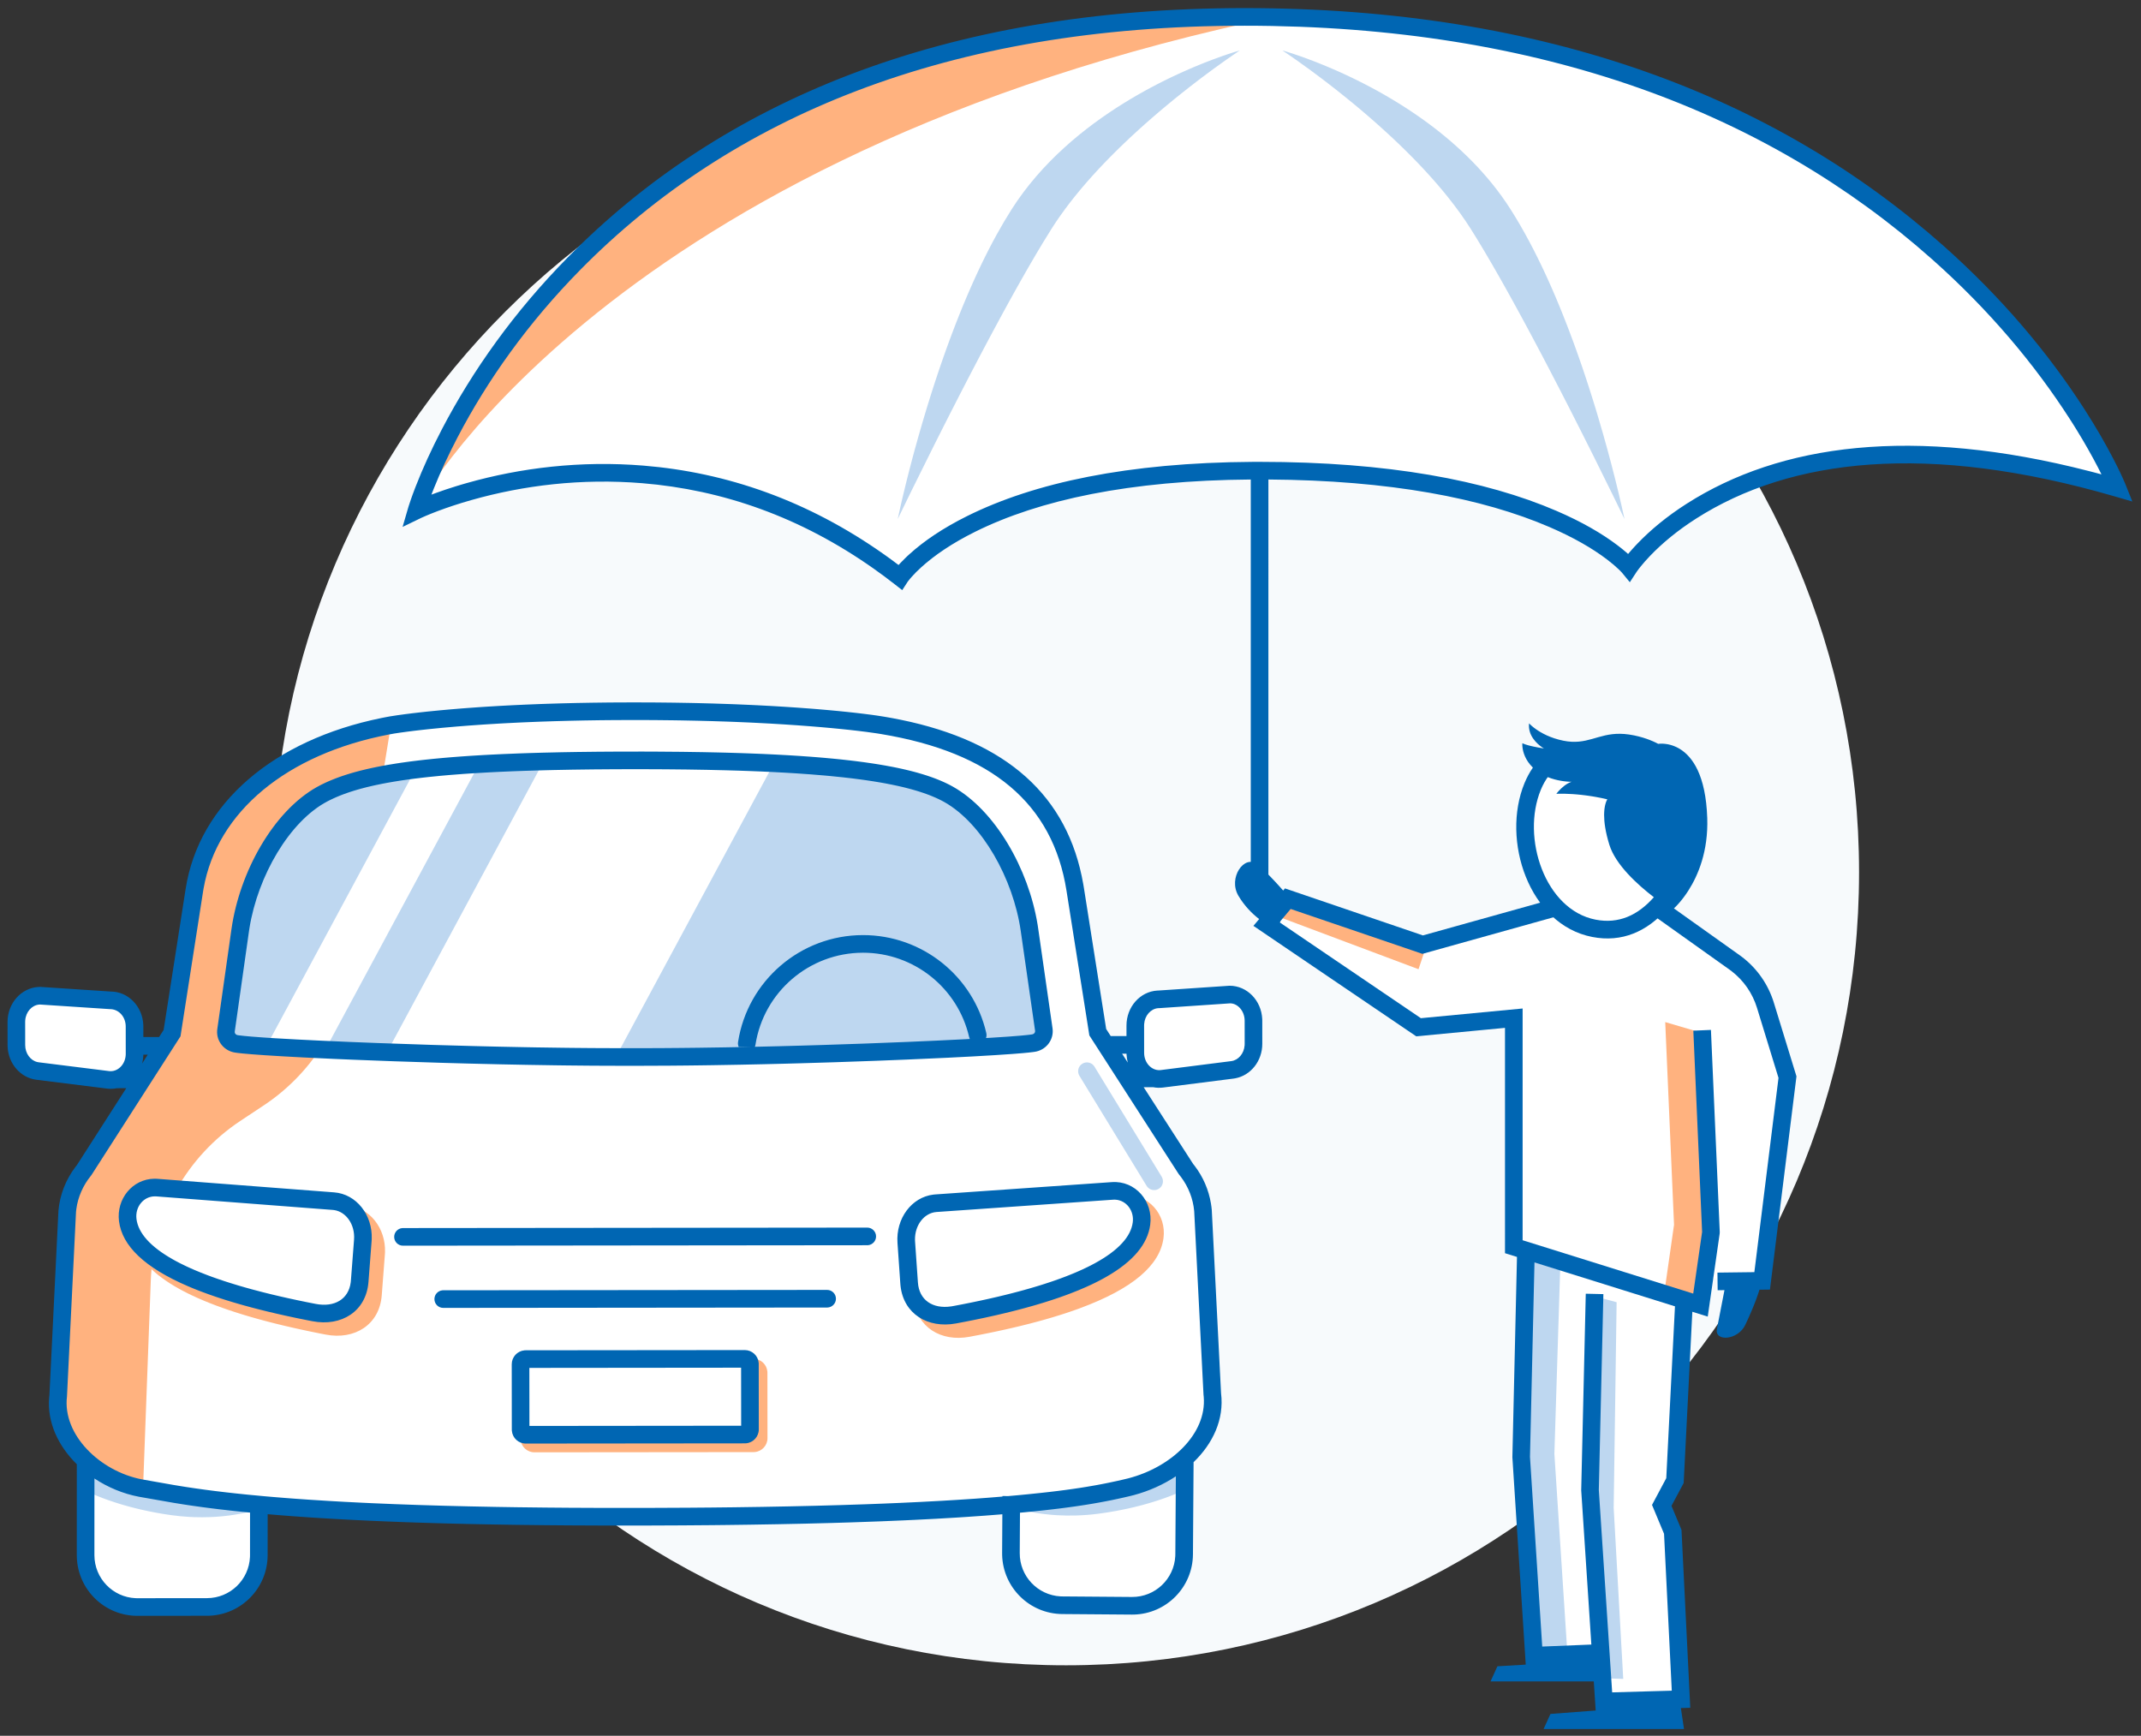 <?xml version="1.0" encoding="UTF-8"?>
<svg width="243px" height="197px" viewBox="0 0 243 197" version="1.1" xmlns="http://www.w3.org/2000/svg" xmlns:xlink="http://www.w3.org/1999/xlink">
    <rect x="0" y="0" width="243" height="197" fill="#333333" stroke="none"/>
    <title>illu_auto-und-sonnenschirm-xl-l_duotone</title>
    <g id="New-Symbols-202222" stroke="none" stroke-width="1" fill="none" fill-rule="evenodd">
        <g id="Fahrzeuge/Auto-und-Sonnenschirm-XL-L-(Duotone)" fill-rule="nonzero">
            <path d="M211,99 C211,148.705 170.705,189 121,189 C71.294,189 31,148.705 31,99 C31,49.294 71.294,9 121,9 C170.705,9 211,49.294 211,99" id="Fill-214" fill="#F7FAFC"></path>
            <g id="Neu-Ilu-Autoschutz-XL-L-(Duotone)" transform="translate(0.856, 0.919)">
                <polygon id="Fill-2" fill="#FFFFFF" points="189.864 146.593 172.031 140.926 171.364 164.926 173.031 187.76 180.531 187.093 181.156 192.426 189.906 192.051 189.031 173.385 187.822 170.051 189.239 167.051"></polygon>
                <polygon id="Fill-1" fill="#FFFFFF" points="175.01 101.884 160.352 105.975 145.31 101.076 142.623 103.64 159.887 115.352 170.698 114.322 170.698 140.259 191.885 146.884 192.447 144.176 199.114 144.176 201.864 121.009 197.781 109.509 187.531 102.092"></polygon>
                <path d="M180.461,146.292 L182.628,146.875 L182.294,170.209 L183.378,189.625 L180.878,189.542 L179.794,170.042 L180.461,146.292 Z M172.98,142.162 L176.23,142.829 L175.563,164.079 L177.063,187.079 L173.813,187.079 L172.397,163.829 L172.98,142.162 Z" id="Shape" fill="#BED7F0"></path>
                <path d="M188.144,115.081 L191.855,116.172 L193.144,139.081 L192.144,147.081 L188.144,145.081 L189.144,138.081 L188.144,115.081 Z M145.144,101.081 L161.144,106.081 L160.144,109.081 L144.144,103.081 L145.144,101.081 Z" id="Shape" fill="#FFB27F"></path>
                <polygon id="Path" fill="#0066B3" points="171.334 141.052 173.334 141.098 172.794 164.431 174.184 185.955 179.76 185.727 178.609 168.222 179.126 145.909 181.125 145.955 180.606 168.179 182.122 191.154 188.888 190.961 188.01 173.154 186.645 169.879 188.262 166.845 189.273 146.9 191.27 147.001 190.238 167.394 188.855 169.984 189.991 172.709 190.987 192.903 189.92 192.932 190.276 195.318 174.338 195.318 175.119 193.6 180.323 193.207 180.253 193.209 180.036 189.911 168.317 189.912 169.098 188.193 172.313 188.004 170.796 164.472"></polygon>
                <path d="M187.664,101.135 L196.588,107.489 C198.34,108.736 199.656,110.498 200.358,112.527 L200.469,112.867 L203.04,121.237 L200.031,145.44 L198.841,145.454 L198.742,145.765 L198.742,145.765 L198.554,146.308 L198.554,146.308 L198.402,146.722 L198.402,146.722 L198.224,147.178 L198.224,147.178 L198.02,147.677 C197.984,147.764 197.946,147.853 197.907,147.943 L197.661,148.509 L197.661,148.509 L197.383,149.119 C197.334,149.225 197.283,149.332 197.232,149.442 C196.397,151.206 193.735,151.381 194.011,149.918 L194.868,145.503 L194.868,145.503 L194.096,145.513 L194.072,143.513 L198.261,143.461 L201.001,121.415 L198.557,113.455 C198.051,111.807 197.047,110.36 195.687,109.31 L195.428,109.118 L186.504,102.764 L187.664,101.135 Z M139.701,100.744 C138.5,98.713 140.373,96.021 141.835,97.175 C142.429,97.645 143.18,98.402 143.855,99.127 L144.344,99.66 L144.344,99.66 L144.782,100.151 L144.782,100.151 L144.986,99.909 L160.641,105.244 L175.003,101.236 L175.541,103.163 L160.584,107.337 L145.633,102.242 L144.492,103.597 L144.409,103.781 L160.411,114.638 L171.959,113.538 L171.958,139.839 L191.323,145.894 L192.33,138.898 L191.335,116.056 L193.333,115.969 L194.333,138.906 L194.324,139.092 L192.97,148.505 L169.959,141.31 L169.958,115.737 L159.885,116.697 L141.404,104.16 L142.055,103.39 C141.27,102.781 140.394,101.916 139.701,100.744 Z" id="Shape" fill="#0066B3"></path>
                <path d="M178.051,83.867 C178.051,83.867 174.138,85.812 173.095,88.346 C171.098,93.197 172.715,103.002 180.042,104.435 C186.919,105.781 190.049,97.643 190.049,97.643 L178.051,83.867 Z" id="Fill-3" fill="#FFFFFF"></path>
                <path d="M188.485,102.08 L188.35,102.234 C186.1,104.785 183.257,106.083 179.85,105.417 C172.678,104.014 169.509,94.432 172.171,87.965 C172.438,87.315 172.76,86.727 173.125,86.198 C172.238,85.337 172,84.412 171.942,83.88 L171.927,83.699 C171.926,83.673 171.925,83.648 171.924,83.625 L171.929,83.432 L171.929,83.432 C172.101,83.517 172.34,83.597 172.602,83.668 L172.925,83.75 L172.925,83.75 L173.252,83.823 L173.252,83.823 L173.715,83.915 L173.715,83.915 L174.19,83.997 L174.19,83.997 L174.379,84.026 L174.379,84.026 L174.259,83.954 L174.259,83.954 L174.126,83.864 C173.617,83.506 172.534,82.569 172.691,81.173 L172.763,81.249 L172.763,81.249 L172.912,81.392 L172.912,81.392 L173.058,81.519 L173.058,81.519 L173.24,81.667 L173.24,81.667 L173.46,81.83 C174.096,82.283 175.131,82.853 176.586,83.146 C177.908,83.413 178.873,83.218 179.818,82.955 L180.593,82.733 C181.552,82.463 182.584,82.234 184.024,82.442 C184.817,82.556 185.507,82.749 186.05,82.939 L186.357,83.052 L186.357,83.052 L186.748,83.213 L186.748,83.213 L187.046,83.349 L187.046,83.349 L187.289,83.473 L187.289,83.473 L187.346,83.504 L187.346,83.504 L187.439,83.493 L187.439,83.493 L187.596,83.483 L187.596,83.483 L187.756,83.481 L187.756,83.481 L187.95,83.488 L187.95,83.488 L188.095,83.501 L188.095,83.501 L188.335,83.533 L188.335,83.533 L188.508,83.565 L188.508,83.565 L188.69,83.608 C188.721,83.616 188.752,83.625 188.784,83.634 L188.977,83.694 L188.977,83.694 L189.176,83.768 L189.176,83.768 L189.381,83.856 C189.45,83.888 189.519,83.923 189.589,83.96 L189.801,84.081 C191.217,84.946 192.751,87.021 192.914,91.928 C193.038,95.689 191.879,98.42 190.779,100.143 L190.552,100.486 L190.552,100.486 L190.33,100.799 C190.294,100.849 190.258,100.898 190.222,100.945 L190.011,101.215 L190.011,101.215 L189.812,101.457 L189.812,101.457 L189.626,101.67 L189.626,101.67 L189.378,101.937 L189.378,101.937 L189.175,102.139 L189.175,102.139 L188.926,102.365 L188.926,102.365 L188.604,102.158 L188.604,102.158 L188.485,102.08 Z M174.812,87.279 L174.893,87.163 C174.557,87.618 174.262,88.137 174.02,88.726 C171.787,94.152 174.492,102.331 180.234,103.454 C182.849,103.965 185.032,102.973 186.853,100.908 C185.012,99.494 182.506,97.231 181.804,94.958 C181.346,93.479 181.207,92.374 181.208,91.576 L181.216,91.272 L181.216,91.272 L181.236,91 C181.241,90.958 181.245,90.916 181.25,90.876 L181.285,90.65 L181.285,90.65 L181.325,90.452 L181.325,90.452 L181.37,90.283 L181.37,90.283 L181.415,90.141 L181.415,90.141 L181.48,89.977 L181.48,89.977 L181.548,89.844 L181.548,89.844 L181.575,89.801 L181.575,89.801 L181.219,89.718 L181.219,89.718 L180.871,89.644 L180.871,89.644 L180.255,89.527 L180.255,89.527 L179.889,89.465 L179.889,89.465 L179.49,89.404 L179.49,89.404 L179.061,89.345 L179.061,89.345 L178.605,89.291 L178.605,89.291 L178.127,89.244 L178.127,89.244 L177.63,89.205 C177.039,89.166 176.418,89.15 175.79,89.17 L175.851,89.091 L175.851,89.091 L175.956,88.964 L175.956,88.964 L176.105,88.797 C176.417,88.462 176.931,87.995 177.513,87.809 L177.262,87.803 L177.262,87.803 L177.082,87.791 L177.082,87.791 L176.861,87.771 L176.861,87.771 L176.605,87.741 L176.605,87.741 L176.32,87.697 C175.873,87.621 175.344,87.494 174.812,87.279 Z" id="Shape" fill="#0066B3"></path>
                <path d="M46.427,57 C46.427,57 74.286,43.493 101.301,64.598 C101.301,64.598 109.181,52.498 142.105,52.498 C175.03,52.498 184.035,63.472 184.035,63.472 C184.035,63.472 197.824,42.367 239.472,54.468 C239.472,54.468 218.085,1 140.417,1 C62.749,1 46.427,57 46.427,57" id="Fill-216" fill="#FFFFFF"></path>
                <path d="M139.16,5.016 L139.868,4.803 L139.868,4.803 L139.053,5.353 L139.053,5.353 L138.107,6.014 L138.107,6.014 L136.865,6.908 L136.865,6.908 L136.041,7.517 L136.041,7.517 L135.145,8.192 L135.145,8.192 L134.186,8.932 L134.186,8.932 L133.173,9.732 L133.173,9.732 L132.382,10.369 L132.382,10.369 L131.57,11.037 L131.57,11.037 L130.74,11.734 L130.74,11.734 L130.179,12.214 L130.179,12.214 L129.612,12.707 L129.612,12.707 L129.041,13.21 L129.041,13.21 L128.467,13.725 L128.467,13.725 L127.892,14.251 L127.892,14.251 L127.315,14.787 L127.315,14.787 L126.739,15.333 L126.739,15.333 L126.165,15.888 L126.165,15.888 L125.593,16.452 L125.593,16.452 L125.024,17.025 L125.024,17.025 L124.461,17.606 L124.461,17.606 L123.903,18.194 C123.811,18.293 123.719,18.392 123.627,18.492 L123.081,19.091 L123.081,19.091 L122.543,19.698 L122.543,19.698 L122.015,20.31 C121.841,20.515 121.668,20.722 121.498,20.929 L120.993,21.553 C120.827,21.762 120.663,21.971 120.501,22.182 L120.023,22.815 C119.788,23.133 119.559,23.453 119.336,23.774 L118.899,24.417 C118.757,24.632 118.617,24.848 118.481,25.064 C118.159,25.573 117.828,26.109 117.49,26.667 L116.804,27.813 L116.804,27.813 L116.102,29.012 C115.984,29.216 115.865,29.422 115.745,29.63 L115.023,30.897 L115.023,30.897 L114.291,32.202 L114.291,32.202 L113.552,33.537 L113.552,33.537 L112.809,34.897 L112.809,34.897 L111.968,36.455 L111.266,37.768 L111.266,37.768 L110.395,39.414 L110.395,39.414 L109.195,41.708 L109.195,41.708 L108.029,43.965 L108.029,43.965 L106.91,46.153 L106.91,46.153 L106.196,47.561 L106.196,47.561 L105.183,49.572 L105.183,49.572 L102.57,54.835 L102.57,54.835 L101.034,57.989 L101.034,57.989 L101.377,56.429 L101.377,56.429 L101.624,55.369 L101.624,55.369 L102.007,53.792 L102.007,53.792 L102.315,52.574 L102.315,52.574 L102.664,51.237 L102.664,51.237 L102.953,50.163 L102.953,50.163 L103.375,48.645 L103.375,48.645 L103.837,47.041 L103.837,47.041 L104.34,45.361 L104.34,45.361 L104.744,44.058 L104.744,44.058 L105.026,43.173 L105.026,43.173 L105.318,42.275 L105.318,42.275 L105.62,41.366 L105.62,41.366 L105.932,40.448 L105.932,40.448 L106.254,39.523 L106.254,39.523 L106.586,38.591 L106.586,38.591 L106.928,37.654 L106.928,37.654 L107.28,36.714 L107.28,36.714 L107.642,35.772 L107.642,35.772 L108.013,34.83 L108.013,34.83 L108.394,33.889 C108.459,33.732 108.524,33.575 108.589,33.419 L108.985,32.482 L108.985,32.482 L109.391,31.55 L109.391,31.55 L109.806,30.624 L109.806,30.624 L110.231,29.706 L110.231,29.706 L110.666,28.797 C110.739,28.646 110.813,28.496 110.887,28.346 L111.336,27.453 C111.488,27.158 111.641,26.864 111.795,26.573 L112.264,25.708 C112.816,24.707 113.388,23.739 113.979,22.813 C117.355,17.522 122.173,13.583 126.738,10.76 L127.421,10.345 L127.421,10.345 L128.099,9.946 C128.211,9.881 128.324,9.817 128.435,9.753 L129.103,9.379 L129.103,9.379 L129.763,9.021 L129.763,9.021 L130.413,8.679 L130.413,8.679 L131.052,8.353 L131.052,8.353 L131.679,8.042 L131.679,8.042 L132.293,7.747 L132.293,7.747 L132.892,7.467 L132.892,7.467 L133.476,7.203 L133.476,7.203 L134.042,6.953 L134.042,6.953 L134.59,6.718 L134.59,6.718 L135.375,6.392 L135.375,6.392 L135.871,6.193 L135.871,6.193 L136.794,5.837 L136.794,5.837 L137.804,5.47 L137.804,5.47 L138.485,5.236 L138.485,5.236 L139.16,5.016 L139.16,5.016 Z M145.392,5.279 L144.687,4.803 L144.687,4.803 L145.183,4.95 L145.183,4.95 L146.069,5.236 L146.069,5.236 L146.75,5.47 L146.75,5.47 L147.545,5.757 L147.545,5.757 L148.209,6.008 L148.209,6.008 L148.928,6.291 L148.928,6.291 L149.697,6.606 L149.697,6.606 L150.512,6.953 L150.512,6.953 L151.078,7.203 L151.078,7.203 L151.662,7.467 L151.662,7.467 L152.566,7.893 L152.566,7.893 L153.187,8.196 L153.187,8.196 L153.82,8.514 L153.82,8.514 L154.465,8.848 C154.574,8.905 154.682,8.963 154.792,9.021 L155.451,9.379 L155.451,9.379 L156.119,9.753 C156.231,9.817 156.343,9.881 156.455,9.946 L157.133,10.345 L157.133,10.345 L157.816,10.76 C157.93,10.83 158.044,10.901 158.158,10.973 L158.846,11.414 C159.076,11.563 159.306,11.716 159.536,11.871 L160.227,12.346 C160.342,12.426 160.457,12.507 160.572,12.589 L161.261,13.09 C164.7,15.637 168.043,18.845 170.576,22.813 C171.335,24.003 172.063,25.264 172.759,26.573 L173.218,27.453 C173.369,27.749 173.519,28.046 173.667,28.346 L174.107,29.25 L174.107,29.25 L174.537,30.164 C174.608,30.317 174.678,30.47 174.748,30.624 L175.164,31.55 C175.232,31.705 175.3,31.86 175.368,32.015 L175.769,32.95 L175.769,32.95 L176.16,33.889 L176.16,33.889 L176.541,34.83 L176.541,34.83 L176.912,35.772 L176.912,35.772 L177.274,36.714 L177.274,36.714 L177.626,37.654 L177.626,37.654 L177.968,38.591 L177.968,38.591 L178.3,39.523 L178.3,39.523 L178.622,40.448 L178.622,40.448 L178.934,41.366 L178.934,41.366 L179.236,42.275 L179.236,42.275 L179.528,43.173 L179.528,43.173 L179.947,44.496 L179.947,44.496 L180.214,45.361 L180.214,45.361 L180.47,46.209 L180.47,46.209 L181.068,48.252 L181.068,48.252 L181.601,50.163 L181.601,50.163 L182.07,51.92 L182.07,51.92 L182.474,53.5 L182.474,53.5 L182.873,55.128 L182.873,55.128 L183.218,56.611 L183.218,56.611 L183.521,57.989 L183.521,57.989 L182.191,55.259 L182.191,55.259 L180.046,50.921 L180.046,50.921 L178.713,48.265 L178.713,48.265 L177.302,45.481 L177.302,45.481 L176.178,43.29 L176.178,43.29 L175.011,41.041 L175.011,41.041 L174.217,39.523 L174.217,39.523 L173.288,37.768 L173.288,37.768 L172.586,36.455 L172.586,36.455 L172.118,35.584 C171.869,35.125 171.621,34.668 171.373,34.215 L170.632,32.866 L170.632,32.866 L169.896,31.545 L169.896,31.545 L169.168,30.258 C168.928,29.836 168.689,29.42 168.452,29.012 L167.75,27.813 C167.634,27.617 167.519,27.424 167.405,27.233 L166.729,26.117 C166.507,25.755 166.288,25.403 166.074,25.064 C165.323,23.876 164.475,22.701 163.561,21.553 L163.056,20.929 C162.971,20.825 162.885,20.722 162.799,20.619 L162.276,20.003 L162.276,20.003 L161.743,19.394 L161.743,19.394 L161.201,18.791 L161.201,18.791 L160.651,18.194 L160.651,18.194 L160.093,17.606 L160.093,17.606 L159.53,17.025 L159.53,17.025 L158.961,16.452 L158.961,16.452 L158.389,15.888 L158.389,15.888 L157.815,15.333 L157.815,15.333 L157.239,14.787 L157.239,14.787 L156.662,14.251 L156.662,14.251 L155.8,13.467 L155.8,13.467 L154.942,12.707 L154.942,12.707 L154.375,12.214 L154.375,12.214 L153.536,11.498 L153.536,11.498 L152.711,10.811 L152.711,10.811 L151.906,10.153 L151.906,10.153 L150.869,9.324 L150.869,9.324 L149.881,8.554 L149.881,8.554 L149.179,8.017 L149.179,8.017 L147.888,7.054 L147.888,7.054 L146.447,6.014 L146.447,6.014 L145.392,5.279 L145.392,5.279 Z" id="Shape" fill="#BED7F0"></path>
                <path d="M46.442,56.732 C46.054,57.67 66.08,18.172 141.216,1.569 C141.216,1.569 110.196,-0.673 83.865,14.448 C62.755,26.572 55.166,35.627 46.442,56.732" id="Fill-224" fill="#FFB27F"></path>
                <path d="M140.417,3.10862447e-15 C174.644,3.10862447e-15 200.734,10.117 219.734,26.986 C226.392,32.898 231.687,39.234 235.758,45.573 C237.056,47.594 238.143,49.486 239.033,51.209 L239.455,52.041 L239.749,52.646 L239.883,52.929 L240.125,53.458 L240.339,53.947 L241.162,56 L239.193,55.428 C217.89,49.239 202.335,51.114 191.646,57.941 C189.532,59.291 187.799,60.734 186.422,62.172 C186.024,62.587 185.682,62.976 185.393,63.332 L185.138,63.654 L184.997,63.841 L184.903,63.974 L184.127,65.16 L183.233,64.072 L183.066,63.895 L182.889,63.72 C182.529,63.372 182.072,62.98 181.51,62.555 C179.876,61.317 177.733,60.072 175.021,58.903 C167.378,55.61 156.886,53.594 143.106,53.501 L143.105,99.637 C143.105,100.189 142.657,100.637 142.105,100.637 C141.592,100.637 141.17,100.251 141.112,99.753 L141.105,99.637 L141.104,53.502 C127.352,53.604 117.087,55.822 109.802,59.443 C107.221,60.726 105.216,62.092 103.718,63.449 C103.288,63.837 102.93,64.2 102.636,64.53 L102.423,64.776 L102.423,64.776 L102.249,64.992 L102.164,65.107 L101.544,66.057 L100.685,65.386 C99.909,64.78 99.127,64.198 98.339,63.641 C89.991,57.741 81.13,54.665 72.031,53.92 C65.133,53.355 58.574,54.155 52.65,55.834 C51.241,56.233 49.964,56.657 48.834,57.083 L48.359,57.266 L47.867,57.463 L47.429,57.646 L46.964,57.852 L44.837,58.882 L45.467,56.72 L45.547,56.46 L45.774,55.781 L45.982,55.2 L46.219,54.566 L46.349,54.23 C47.109,52.283 48.087,50.117 49.305,47.787 C52.778,41.14 57.478,34.497 63.584,28.298 C81.008,10.608 106.168,3.10862447e-15 140.417,3.10862447e-15 Z M140.417,2 C106.706,2 82.058,12.392 65.009,29.702 C59.049,35.753 54.463,42.235 51.077,48.713 C50.002,50.771 49.12,52.693 48.417,54.439 L48.109,55.218 L48.642,55.022 C49.342,54.768 50.089,54.516 50.882,54.271 L51.485,54.089 L52.105,53.909 C58.246,52.169 65.04,51.341 72.194,51.926 C81.64,52.7 90.845,55.895 99.494,62.008 L99.9,62.298 L99.9,62.298 L100.306,62.592 L101.129,63.205 L101.323,62.996 C101.501,62.805 101.703,62.599 101.931,62.381 L102.166,62.158 L102.376,61.966 C104.01,60.486 106.167,59.017 108.911,57.653 C116.523,53.869 127.158,51.582 141.315,51.5 L142.122,51.498 C156.649,51.5 167.726,53.582 175.813,57.067 C178.672,58.299 180.954,59.625 182.717,60.96 C183.088,61.241 183.412,61.503 183.69,61.741 L183.931,61.954 L184.234,61.6 L184.403,61.408 L184.775,61.003 L184.978,60.789 C186.462,59.239 188.317,57.694 190.569,56.255 C201.161,49.491 216.198,47.385 236.299,52.561 L236.994,52.742 L237.658,52.92 L237.256,52.125 C236.566,50.791 235.752,49.348 234.808,47.818 L234.448,47.24 L234.075,46.654 C230.1,40.462 224.921,34.266 218.406,28.482 C199.768,11.934 174.15,2 140.417,2 Z" id="Shape" fill="#0066B3"></path>
                <path d="M68.573,79.809 L70.258,79.8 L70.258,79.8 L71.987,79.8 L71.987,79.8 L73.675,79.809 L73.675,79.809 L75.309,79.826 L75.309,79.826 L77.404,79.861 L77.404,79.861 L78.415,79.883 L78.415,79.883 L80.366,79.936 L80.366,79.936 L82.669,80.017 L82.669,80.017 L83.979,80.072 L83.979,80.072 L86.039,80.173 L86.039,80.173 L87.579,80.26 L87.579,80.26 L89.366,80.376 L89.366,80.376 L91.309,80.52 L91.309,80.52 L92.481,80.617 L92.481,80.617 L94.296,80.784 L94.296,80.784 L96.363,81.004 L96.363,81.004 L98.448,81.27 L98.448,81.27 L98.83,81.327 L98.83,81.327 C111.574,83.322 119.287,89.108 121.111,99.614 L121.177,100.01 L123.739,116.231 L133.747,131.758 C134.776,133.011 135.43,134.514 135.641,136.102 L135.679,136.443 L136.74,157.328 C137.126,160.449 135.484,163.045 133.191,164.914 L133.614,164.827 L133.542,175.484 C133.518,178.662 130.979,181.233 127.828,181.324 L127.607,181.326 L119.725,181.265 C116.547,181.24 113.976,178.702 113.885,175.55 L113.883,175.329 L113.916,169.851 L111.627,170.04 L111.627,170.04 L109.846,170.171 L109.846,170.171 L107.543,170.322 L107.543,170.322 L105.901,170.419 L105.901,170.419 L104.172,170.512 L104.172,170.512 L102.353,170.601 L102.353,170.601 L98.433,170.765 L98.433,170.765 L95.786,170.857 L95.786,170.857 L93.554,170.925 L93.554,170.925 L90.01,171.015 L90.01,171.015 L87.513,171.067 L87.513,171.067 L84.236,171.122 L84.236,171.122 L80.781,171.166 L80.781,171.166 L76.393,171.203 L76.393,171.203 L71.733,171.22 L71.733,171.22 L67.824,171.22 L67.824,171.22 L64.84,171.208 L64.84,171.208 L61.276,171.181 L61.276,171.181 L57.892,171.141 L57.892,171.141 L54.683,171.088 L54.683,171.088 L51.056,171.01 L51.056,171.01 L48.213,170.932 L48.213,170.932 L46.053,170.863 L46.053,170.863 L43.992,170.788 L43.992,170.788 L41.55,170.687 L41.55,170.687 L39.253,170.578 L39.253,170.578 L36.681,170.439 L36.681,170.439 L34.685,170.316 L34.685,170.316 L32.104,170.136 L32.104,170.136 L29.761,169.949 L29.761,169.949 L28.523,169.839 L28.523,169.839 L28.519,175.566 C28.522,178.818 25.888,181.457 22.635,181.46 L14.754,181.468 C11.501,181.471 8.862,178.837 8.859,175.585 L8.861,164.927 L9.051,164.968 C6.956,163.148 5.486,160.65 5.722,157.757 L5.753,157.456 L6.773,136.568 C6.917,134.969 7.509,133.442 8.482,132.153 L8.696,131.88 L18.674,116.333 L21.204,100.108 C22.702,90.51 31.305,83.729 43.067,81.465 L43.804,81.334 L43.804,81.334 L45.048,81.154 L45.048,81.154 L46.491,80.975 L46.491,80.975 L47.72,80.839 L47.72,80.839 L49.163,80.695 L49.163,80.695 L50.245,80.597 L50.245,80.597 L52.048,80.45 L52.048,80.45 L53.717,80.331 L53.717,80.331 L55.92,80.195 L55.92,80.195 L57.511,80.112 L57.511,80.112 L59.638,80.017 L59.638,80.017 L61.45,79.952 L61.45,79.952 L63.361,79.896 L63.361,79.896 L65.371,79.851 L65.371,79.851 L66.413,79.834 L66.413,79.834 L68.573,79.809 L68.573,79.809 Z M3.71,112.088 L11.698,112.613 C13.196,112.612 14.412,113.941 14.413,115.583 L14.416,118.678 C14.418,120.454 13.007,121.835 11.397,121.634 L3.408,120.635 C2.039,120.464 1.004,119.195 1.003,117.685 L1,115.063 C0.999,113.422 2.212,112.09 3.71,112.088 Z M138.695,111.956 C140.137,111.955 141.318,113.188 141.405,114.745 L141.41,114.926 L141.412,117.548 C141.414,118.998 140.463,120.227 139.176,120.477 L139.013,120.503 L131.026,121.517 C129.471,121.714 128.101,120.437 128.006,118.75 L128.001,118.567 L127.998,115.472 C127.996,113.889 129.124,112.594 130.548,112.503 L130.707,112.497 L138.695,111.956 Z" id="Shape" fill="#FFFFFF"></path>
                <path d="M121.989,119.803 C122.426,119.536 122.988,119.645 123.297,120.039 L123.363,120.135 L130.992,132.628 C131.28,133.1 131.131,133.715 130.66,134.003 C130.222,134.27 129.66,134.161 129.352,133.767 L129.285,133.671 L121.656,121.178 C121.369,120.706 121.517,120.091 121.989,119.803 Z" id="Stroke-324" fill="#BED7F0"></path>
                <path d="M8.822,168.243 L8.861,164.927 L9.124,165.107 L9.124,165.107 L9.495,165.347 L9.495,165.347 L10.01,165.661 L10.01,165.661 L10.482,165.934 L10.482,165.934 L10.835,166.129 L10.835,166.129 L11.217,166.332 L11.217,166.332 L11.625,166.54 L11.625,166.54 L12.059,166.751 L12.059,166.751 L12.516,166.962 C12.672,167.032 12.832,167.102 12.995,167.171 L13.495,167.375 C14.088,167.61 14.72,167.83 15.379,168.018 L15.784,168.13 C15.855,168.148 15.927,168.167 16.001,168.186 L16.46,168.3 L16.46,168.3 L17.207,168.474 L17.207,168.474 L17.737,168.59 L17.737,168.59 L18.572,168.765 L18.572,168.765 L19.738,168.996 L19.738,168.996 L20.938,169.222 L20.938,169.222 L22.438,169.491 L22.438,169.491 L24.433,169.832 L24.433,169.832 L28.215,170.433 L28.215,170.433 L28.038,170.489 L28.038,170.489 L27.635,170.603 L27.635,170.603 L27.288,170.691 L27.288,170.691 L26.866,170.786 L26.866,170.786 L26.545,170.853 L26.545,170.853 L26.006,170.951 L26.006,170.951 L25.61,171.015 L25.61,171.015 L25.186,171.075 L25.186,171.075 L24.734,171.13 L24.734,171.13 L24.256,171.179 C24.175,171.186 24.092,171.193 24.008,171.2 L23.492,171.237 L23.492,171.237 L22.953,171.263 C22.402,171.283 21.817,171.287 21.202,171.266 L20.577,171.237 C19.942,171.2 19.279,171.137 18.593,171.041 L17.847,170.93 C17.725,170.911 17.604,170.891 17.485,170.871 L16.779,170.746 C16.549,170.704 16.323,170.659 16.101,170.614 L15.451,170.475 C15.345,170.452 15.24,170.428 15.136,170.404 L14.527,170.258 L14.527,170.258 L13.947,170.109 L13.947,170.109 L13.396,169.957 C13.306,169.932 13.218,169.906 13.131,169.881 L12.624,169.729 L12.624,169.729 L12.147,169.577 L12.147,169.577 L11.488,169.355 L11.488,169.355 L10.898,169.141 L10.898,169.141 L10.379,168.94 L10.379,168.94 L10.073,168.816 L10.073,168.816 L9.451,168.547 L9.451,168.547 L8.822,168.243 Z M133.613,164.827 L133.63,168.143 L133.337,168.288 L133.337,168.288 L133.062,168.414 L133.062,168.414 L132.56,168.631 L132.56,168.631 L132.084,168.823 L132.084,168.823 L131.72,168.963 L131.72,168.963 L131.32,169.109 L131.32,169.109 L130.883,169.261 L130.883,169.261 L130.411,169.417 L130.411,169.417 L129.904,169.576 L129.904,169.576 L129.362,169.736 L129.362,169.736 L128.786,169.896 C128.687,169.922 128.587,169.949 128.485,169.975 L127.859,170.131 L127.859,170.131 L127.2,170.283 C126.975,170.333 126.744,170.382 126.508,170.429 L125.785,170.568 C125.169,170.681 124.52,170.784 123.84,170.874 C122.094,171.105 120.504,171.127 119.141,171.048 L118.529,171.005 C118.231,170.98 117.946,170.95 117.674,170.918 L117.149,170.848 L117.149,170.848 L116.662,170.773 L116.662,170.773 L116.215,170.694 L116.215,170.694 L115.809,170.613 L115.809,170.613 L115.445,170.534 L115.445,170.534 L115.023,170.432 L114.517,170.292 L114.517,170.292 L114.222,170.199 L114.222,170.199 L117.161,169.757 L117.161,169.757 L119.483,169.384 L119.483,169.384 L120.603,169.195 L120.603,169.195 L122.09,168.934 L122.09,168.934 L122.966,168.772 L122.966,168.772 L123.82,168.608 L123.82,168.608 L124.64,168.443 L124.64,168.443 L125.415,168.278 C126.039,168.14 126.603,168.004 127.075,167.873 C127.546,167.742 128.004,167.594 128.444,167.437 L128.963,167.243 L128.963,167.243 L129.464,167.042 C129.546,167.008 129.627,166.974 129.707,166.94 L130.176,166.733 L130.176,166.733 L130.623,166.525 C130.696,166.49 130.767,166.456 130.838,166.421 L131.248,166.216 L131.248,166.216 L131.63,166.016 L131.63,166.016 L131.985,165.823 L131.985,165.823 L132.601,165.469 L132.601,165.469 L133.083,165.175 L133.083,165.175 L133.476,164.92 L133.476,164.92 L133.613,164.827 L133.613,164.827 Z" id="Shape" fill="#BED7F0"></path>
                <path d="M15.378,168.018 C10.85,167.272 5.068,163.08 5.753,157.456 L6.773,136.568 C6.927,134.855 7.596,133.224 8.696,131.88 L18.673,116.333 L21.203,100.108 C22.72,90.389 31.523,83.558 43.514,81.381 L38.973,109.215 C37.951,115.48 34.361,121.036 29.069,124.542 L26.442,126.283 C20.321,130.339 16.53,137.095 16.256,144.432 L15.378,168.018 Z" id="Fill-332" fill="#FFB27F"></path>
                <path d="M25.958,117.55 C25.208,117.43 24.693,116.752 24.797,116.018 L26.405,104.675 C27.206,99.025 30.687,91.852 35.834,89.149 C38.167,87.924 43.558,85.406 70.837,85.379 C98.117,85.353 104.189,87.86 106.525,89.08 C111.677,91.773 115.172,98.94 115.984,104.587 L117.614,115.927 C117.719,116.661 117.205,117.341 116.456,117.462 C114.336,117.804 92.773,119.023 71.209,119.044 C49.644,119.065 28.078,117.888 25.958,117.55" id="Fill-334" fill="#BED7F0"></path>
                <path d="M68.317,85.389 L69.983,85.381 L69.983,85.381 L72.376,85.38 L72.376,85.38 L74.598,85.392 L74.598,85.392 L76.719,85.416 L76.719,85.416 L78.742,85.451 L78.742,85.451 L80.038,85.48 L80.038,85.48 L81.903,85.532 L81.903,85.532 L83.096,85.572 L83.096,85.572 L84.25,85.616 L84.25,85.616 L85.907,85.689 L85.907,85.689 L86.965,85.742 L69.039,119.042 L66.811,119.032 L66.811,119.032 L63.487,119.003 L63.487,119.003 L60.201,118.959 L60.201,118.959 L56.969,118.901 L56.969,118.901 L53.807,118.831 L53.807,118.831 L50.731,118.751 L50.731,118.751 L47.757,118.662 L47.757,118.662 L45.839,118.599 L45.839,118.599 L43.072,118.5 L60.825,85.522 L62.218,85.485 L62.218,85.485 L63.662,85.452 L63.662,85.452 L65.159,85.425 L65.159,85.425 L66.71,85.404 L66.71,85.404 L68.317,85.389 L68.317,85.389 Z M53.486,85.853 L36.071,118.204 L32.578,118.025 L32.578,118.025 L30.09,117.88 L30.09,117.88 L29.373,117.835 L46.24,86.502 L46.674,86.45 L46.674,86.45 L47.578,86.347 L47.578,86.347 L48.533,86.248 C48.696,86.232 48.862,86.216 49.03,86.2 L50.062,86.107 L50.062,86.107 L51.148,86.017 L51.148,86.017 L52.289,85.933 C52.484,85.919 52.681,85.905 52.881,85.892 L53.486,85.853 Z" id="Shape" fill="#FFFFFF"></path>
                <path d="M84.66,153.298 C85.486,153.298 86.166,153.931 86.239,154.739 L86.246,154.883 L86.253,162.296 C86.255,163.124 85.622,163.805 84.813,163.878 L84.669,163.885 L59.81,163.909 C58.981,163.912 58.3,163.278 58.227,162.469 L58.221,162.325 L58.213,154.909 C58.213,154.082 58.844,153.404 59.653,153.329 L59.798,153.322 L84.66,153.298 Z M84.245,155.297 L60.212,155.321 L60.22,161.909 L84.252,161.885 L84.245,155.297 Z M131.198,139.603 C130.786,142.679 127.718,145.344 121.681,147.568 L121.274,147.716 L120.547,147.969 L119.984,148.156 L119.406,148.341 L118.612,148.585 L117.79,148.824 L117.37,148.942 L116.942,149.06 L116.067,149.291 L115.619,149.405 L114.703,149.631 L113.759,149.852 L113.277,149.961 L112.291,150.177 L111.278,150.388 L110.238,150.595 L109.169,150.799 C105.954,151.396 103.198,149.72 102.857,146.52 L102.837,146.294 L102.514,141.651 C102.322,138.9 104.103,136.473 106.595,136.177 L106.804,136.157 L126.846,134.76 C129.514,134.575 131.554,136.947 131.198,139.603 Z M18.157,134.376 L18.328,134.377 L18.514,134.386 L38.575,135.922 C41.104,136.115 42.942,138.485 42.841,141.217 L42.828,141.445 L42.472,146.087 C42.216,149.433 39.395,151.182 36.109,150.547 L35.572,150.443 L34.519,150.23 L34.003,150.122 L32.992,149.904 L32.496,149.793 L31.526,149.569 L30.584,149.342 L30.123,149.226 L29.222,148.993 L28.349,148.755 L27.502,148.514 L27.089,148.392 L26.683,148.269 L25.89,148.02 L25.504,147.894 L25.124,147.767 L24.386,147.511 L23.673,147.251 L22.988,146.987 L22.328,146.72 C21.844,146.518 21.382,146.312 20.941,146.104 L20.508,145.895 L19.954,145.612 L19.686,145.47 L19.425,145.326 L18.922,145.036 L18.445,144.743 C15.814,143.069 14.414,141.219 14.158,139.2 C13.838,136.671 15.682,134.415 18.157,134.376 Z" id="Shape" fill="#FFB27F"></path>
                <path d="M83.673,153.305 C83.996,153.305 84.259,153.567 84.259,153.891 L84.266,161.306 C84.267,161.629 84.005,161.892 83.681,161.892 L58.82,161.916 C58.496,161.917 58.234,161.654 58.234,161.331 L58.226,153.916 C58.226,153.592 58.488,153.33 58.812,153.329 L83.673,153.305 Z M128.7,137.954 C128.658,138.268 128.579,138.585 128.46,138.904 L128.363,139.143 L128.25,139.384 C128.008,139.865 127.669,140.349 127.221,140.834 L126.987,141.076 L126.863,141.197 L126.863,141.197 L126.602,141.439 L126.463,141.56 L126.463,141.56 L126.172,141.802 L125.861,142.044 C125.701,142.164 125.533,142.285 125.357,142.405 L124.994,142.645 L124.61,142.885 C124.347,143.044 124.069,143.203 123.777,143.361 L123.327,143.598 L122.854,143.834 L122.358,144.069 L122.101,144.186 L122.101,144.186 L121.569,144.419 L121.294,144.535 L121.294,144.535 L120.726,144.766 L120.133,144.996 L119.514,145.224 C119.304,145.299 119.089,145.375 118.87,145.45 L118.201,145.675 L117.505,145.897 C117.268,145.971 117.027,146.045 116.782,146.118 L116.032,146.337 L115.254,146.554 L114.449,146.768 L113.615,146.981 L112.753,147.191 L111.861,147.398 L110.941,147.603 L109.99,147.805 L109.009,148.005 L107.997,148.201 C107.826,148.234 107.654,148.266 107.48,148.299 C104.95,148.769 102.529,147.591 102.328,144.708 L102.005,140.065 C101.844,137.761 103.349,135.779 105.367,135.638 L125.409,134.241 C127.47,134.098 128.968,135.955 128.7,137.954 Z M16.775,133.859 L16.96,133.868 L36.992,135.403 C38.946,135.553 40.407,137.426 40.336,139.638 L40.324,139.853 L39.968,144.494 C39.748,147.376 37.319,148.537 34.792,148.049 L33.767,147.846 L32.772,147.641 L31.337,147.329 L31.337,147.329 L30.417,147.118 L29.527,146.904 L28.666,146.689 L27.834,146.471 L27.03,146.251 L26.254,146.028 L25.506,145.804 L24.784,145.579 L24.09,145.351 L23.422,145.122 L22.779,144.891 L22.468,144.775 L22.468,144.775 L21.864,144.542 L21.571,144.425 L21.571,144.425 L21.004,144.19 L20.462,143.954 L19.944,143.717 L19.449,143.479 L19.211,143.359 L19.211,143.359 L18.751,143.119 L18.53,142.999 L18.53,142.999 L18,142.698 L18,142.698 L17.506,142.396 C17.378,142.315 17.255,142.234 17.134,142.153 L16.784,141.91 L16.454,141.667 C16.348,141.586 16.245,141.505 16.145,141.424 L15.855,141.18 L15.718,141.058 L15.718,141.058 L15.458,140.814 C15.249,140.611 15.06,140.407 14.889,140.204 L14.694,139.961 C14.538,139.758 14.401,139.555 14.281,139.354 L14.146,139.112 C14.018,138.87 13.915,138.629 13.835,138.39 L13.762,138.151 C13.708,137.952 13.668,137.754 13.643,137.558 C13.398,135.617 14.811,133.823 16.775,133.859 Z" id="Shape" fill="#FFFFFF"></path>
                <path d="M70.831,78.799 L72.766,78.803 L73.717,78.809 L75.588,78.829 L77.416,78.86 L78.313,78.879 L80.076,78.925 L81.796,78.982 L82.64,79.013 L84.295,79.084 L85.107,79.122 L86.697,79.206 L88.244,79.299 L89.748,79.4 L91.209,79.509 L91.923,79.566 L93.114,79.669 L94.237,79.773 L95.291,79.88 L96.278,79.987 L97.196,80.096 L98.049,80.205 L98.658,80.29 L99.474,80.418 L99.959,80.501 L100.439,80.587 L101.383,80.771 C113.36,83.225 120.344,89.36 122.096,99.438 L122.165,99.854 L124.693,115.866 L125.211,116.67 L126.998,116.668 L126.998,115.474 C126.995,113.367 128.533,111.612 130.513,111.503 L130.653,111.498 L138.694,110.956 C140.701,110.955 142.304,112.64 142.405,114.723 L142.41,114.926 L142.412,117.547 C142.414,119.476 141.12,121.137 139.332,121.465 L139.139,121.495 L131.152,122.509 C130.765,122.558 130.389,122.543 130.03,122.472 L128.949,122.472 L134.562,131.178 L134.745,131.408 C135.695,132.656 136.324,134.11 136.584,135.667 L136.638,136.028 L136.678,136.392 L137.732,157.205 C138.099,160.17 136.811,162.908 134.614,165.028 L134.542,175.492 C134.514,179.217 131.532,182.229 127.836,182.324 L127.599,182.326 L119.717,182.265 C115.992,182.235 112.981,179.254 112.885,175.56 L112.883,175.323 L112.909,170.94 L112.466,170.977 L110.937,171.096 L108.8,171.245 L107.69,171.316 L105.382,171.451 L102.959,171.575 L101.702,171.633 L99.1,171.742 L95.677,171.863 L93.53,171.928 L90.558,172.004 L87.458,172.069 L84.228,172.123 L81.72,172.156 L80.006,172.175 L76.478,172.202 L72.814,172.218 L69.094,172.222 L67.265,172.218 L63.711,172.202 L61.135,172.181 L57.818,172.142 L54.632,172.09 L52.327,172.043 L50.093,171.989 L48.643,171.949 L46.526,171.884 L45.152,171.837 L43.148,171.76 L41.209,171.677 L39.336,171.588 L36.937,171.459 L35.211,171.355 L34.094,171.282 L32.469,171.168 L30.904,171.048 L29.523,170.933 L29.519,175.565 C29.523,179.29 26.568,182.328 22.873,182.456 L22.636,182.46 L14.755,182.468 C11.029,182.472 7.992,179.518 7.864,175.822 L7.859,175.585 L7.861,165.263 C5.771,163.207 4.487,160.532 4.723,157.71 L4.754,157.407 L5.777,136.478 C5.938,134.685 6.605,132.973 7.698,131.531 L7.881,131.297 L13.472,122.585 L12.394,122.587 C12.095,122.647 11.783,122.668 11.463,122.645 L11.273,122.626 L3.284,121.627 C1.462,121.4 0.101,119.8 0.008,117.892 L0.003,117.686 L0,115.064 C0,112.958 1.537,111.204 3.516,111.094 L3.709,111.088 L3.776,111.09 L11.697,111.613 C13.705,111.612 15.309,113.297 15.408,115.379 L15.413,115.582 L15.414,116.777 L17.201,116.775 L17.717,115.971 L20.216,99.954 C21.733,90.235 30.223,83.056 42.424,80.573 L42.884,80.482 L43.396,80.387 L44.248,80.256 L45.074,80.142 L45.882,80.04 L46.748,79.939 L47.672,79.838 L49.168,79.69 L50.238,79.594 L51.566,79.484 L52.247,79.432 L53.639,79.333 L54.351,79.286 L55.806,79.199 L57.305,79.119 L58.846,79.048 L60.429,78.985 L61.237,78.957 L62.885,78.907 L64.576,78.866 L66.309,78.835 L68.086,78.813 L68.99,78.806 L70.831,78.799 Z M9.862,166.879 L9.859,175.584 C9.862,178.211 11.936,180.352 14.535,180.464 L14.753,180.468 L22.634,180.46 C25.262,180.458 27.403,178.384 27.515,175.783 L27.519,175.565 L27.523,170.749 L27.009,170.699 L25.651,170.558 L23.934,170.363 L22.724,170.212 L22.141,170.135 L21.011,169.977 L20.462,169.896 L19.922,169.814 L18.863,169.644 L14.933,168.955 C13.127,168.616 11.383,167.888 9.862,166.879 Z M132.602,166.633 C131.179,167.575 129.551,168.305 127.835,168.764 L127.365,168.882 L126.692,169.038 L126.015,169.188 L125.33,169.332 L124.633,169.47 L123.919,169.604 L123.184,169.734 L122.423,169.859 L122.031,169.92 L121.223,170.041 L120.378,170.158 L119.492,170.273 L118.56,170.385 L117.577,170.496 L116.54,170.606 L115.443,170.714 L114.91,170.763 L114.883,175.337 C114.862,177.965 116.917,180.124 119.515,180.259 L119.733,180.265 L127.615,180.326 C130.242,180.347 132.402,178.292 132.536,175.695 L132.542,175.477 L132.602,166.633 Z M70.833,80.799 L69.005,80.806 L68.107,80.813 L67.22,80.822 L65.478,80.849 L63.779,80.885 L62.123,80.93 L60.51,80.983 L58.939,81.046 L58.17,81.08 L56.664,81.155 L55.926,81.195 L54.484,81.282 L53.778,81.328 L52.399,81.426 L51.063,81.531 L49.356,81.681 L47.885,81.827 L46.977,81.926 L46.127,82.025 L45.335,82.125 L44.535,82.235 L43.878,82.334 L43.231,82.452 C31.718,84.674 23.795,91.184 22.251,99.907 L22.192,100.262 L19.63,116.696 L9.538,132.42 L9.47,132.513 C8.566,133.618 7.991,134.94 7.807,136.302 L7.772,136.617 L6.746,157.577 C6.219,161.904 10.481,166.072 15.278,166.985 L18.837,167.612 L19.706,167.755 L20.229,167.838 L21.299,167.998 L22.41,168.153 L23.571,168.304 L24.793,168.45 L24.793,168.45 L25.868,168.57 L27.215,168.71 L29.098,168.888 L30.077,168.973 L31.593,169.096 L32.637,169.175 L34.251,169.288 L36.499,169.43 L38.256,169.529 L40.077,169.622 L41.326,169.681 L43.912,169.789 L46.617,169.886 L49.443,169.971 L52.393,170.044 L55.469,170.105 L57.862,170.143 L61.167,170.181 L63.733,170.202 L67.275,170.218 L70.928,170.221 L72.777,170.218 L77.252,170.197 L79.839,170.176 L82.352,170.149 L85.591,170.102 L88.703,170.044 L91.691,169.976 L94.556,169.897 L97.3,169.808 L99.28,169.734 L101.194,169.654 L103.644,169.539 L105.98,169.414 L107.658,169.314 L109.799,169.173 L111.333,169.06 L112.921,168.931 L112.921,168.871 L113.585,168.875 L114.688,168.777 L115.797,168.67 L117.346,168.509 L118.31,168.401 L119.224,168.291 L120.091,168.179 L120.918,168.064 L121.708,167.947 L122.465,167.826 L123.55,167.639 L124.245,167.508 L124.924,167.373 L125.921,167.161 L126.578,167.012 L127.183,166.867 C132.081,165.607 136.116,161.809 135.766,157.616 L135.741,157.379 L134.683,136.534 C134.554,135.13 134.033,133.787 133.177,132.651 L132.974,132.393 L132.906,132.3 L122.784,116.595 L120.189,100.166 C118.625,90.254 111.684,84.473 99.16,82.393 L98.67,82.314 L97.523,82.153 L96.51,82.028 L95.573,81.921 L94.568,81.816 L93.495,81.712 L92.354,81.61 L91.051,81.503 L89.604,81.395 L88.113,81.295 L86.579,81.203 L85.002,81.12 L84.197,81.081 L82.555,81.011 L81.718,80.98 L80.012,80.924 L78.262,80.879 L76.469,80.843 L75.556,80.829 L73.699,80.809 L72.754,80.803 L70.833,80.799 Z M83.673,152.305 C84.5,152.305 85.18,152.938 85.253,153.746 L85.259,153.89 L85.266,161.303 C85.269,162.131 84.635,162.812 83.827,162.885 L83.682,162.892 L58.823,162.916 C57.994,162.918 57.314,162.284 57.241,161.476 L57.234,161.332 L57.226,153.916 C57.226,153.089 57.858,152.411 58.667,152.336 L58.811,152.329 L83.673,152.305 Z M83.258,154.304 L59.225,154.328 L59.233,160.915 L83.265,160.891 L83.258,154.304 Z M129.691,138.086 C129.4,140.263 127.779,142.234 124.716,143.988 L124.382,144.175 L123.852,144.458 L123.437,144.667 L123.007,144.874 L122.412,145.147 C121.844,145.4 121.242,145.647 120.605,145.89 L120.121,146.071 L119.407,146.326 L118.854,146.515 L118.286,146.701 L117.506,146.947 L116.698,147.188 L116.284,147.307 L115.436,147.543 L114.56,147.774 L114.112,147.888 L113.196,148.114 L112.252,148.335 L111.77,148.444 L110.785,148.66 L109.772,148.871 L108.731,149.078 L107.663,149.282 C104.447,149.879 101.692,148.203 101.35,145.003 L101.33,144.777 L101.007,140.134 C100.815,137.383 102.596,134.956 105.088,134.66 L105.297,134.64 L125.34,133.243 C128.008,133.058 130.047,135.43 129.691,138.086 Z M16.651,132.859 L16.821,132.86 L17.037,132.871 L37.069,134.406 C39.598,134.6 41.436,136.968 41.334,139.701 L41.321,139.929 L40.966,144.57 C40.71,147.916 37.889,149.665 34.603,149.03 L34.066,148.926 L33.013,148.713 L32.497,148.605 L31.485,148.387 L30.502,148.165 L29.546,147.939 L28.617,147.709 L27.716,147.476 L26.842,147.238 L26.415,147.118 L25.582,146.875 L24.777,146.628 L24.19,146.44 L23.618,146.251 L22.879,145.994 L22.167,145.734 L21.481,145.47 L21.148,145.337 L20.502,145.068 C15.545,142.942 13.006,140.475 12.651,137.683 C12.332,135.154 14.175,132.898 16.651,132.859 Z M93.021,145.477 C93.573,145.477 94.021,145.924 94.022,146.476 C94.022,146.989 93.636,147.412 93.139,147.47 L93.022,147.477 L49.451,147.519 C48.899,147.52 48.451,147.072 48.451,146.52 C48.45,146.007 48.836,145.584 49.333,145.526 L49.45,145.519 L93.021,145.477 Z M125.628,135.233 L125.479,135.238 L105.437,136.635 C104.053,136.732 102.959,138.111 102.994,139.806 L103.003,139.995 L103.326,144.638 C103.464,146.628 104.999,147.656 107.087,147.35 L107.297,147.315 L108.358,147.114 L109.389,146.908 L110.39,146.699 L111.361,146.487 L112.302,146.271 L113.213,146.052 L114.095,145.83 L114.948,145.605 L115.363,145.491 L116.172,145.262 L116.952,145.029 L117.331,144.912 L117.703,144.794 L118.426,144.556 L118.777,144.436 L119.457,144.194 L119.786,144.072 L120.109,143.95 L120.733,143.703 L121.329,143.454 C121.765,143.266 122.179,143.076 122.569,142.885 L122.952,142.693 L123.438,142.435 C126.118,140.969 127.496,139.409 127.709,137.821 C127.888,136.487 126.99,135.328 125.776,135.239 L125.628,135.233 Z M16.734,134.859 C15.446,134.852 14.46,136.043 14.635,137.432 C14.835,139.007 16.182,140.564 18.806,142.037 L19.114,142.207 L19.612,142.467 C19.84,142.582 20.075,142.697 20.319,142.811 L20.691,142.981 L21.271,143.236 C21.717,143.426 22.186,143.614 22.679,143.8 L23.18,143.986 L23.873,144.231 L24.594,144.474 L25.343,144.714 L26.122,144.952 L26.522,145.07 L26.929,145.187 L27.765,145.42 L28.852,145.706 L29.075,145.763 L29.985,145.988 L30.924,146.21 L31.893,146.429 L32.893,146.645 L33.922,146.858 L34.982,147.067 C37.104,147.476 38.708,146.537 38.952,144.613 L38.971,144.417 L39.327,139.776 C39.458,138.059 38.429,136.616 37.068,136.417 L36.916,136.4 L16.913,134.866 L16.734,134.859 Z M97.574,138.406 C98.126,138.405 98.575,138.853 98.575,139.405 C98.575,139.918 98.19,140.341 97.693,140.399 L97.576,140.406 L44.884,140.458 C44.332,140.459 43.883,140.011 43.883,139.459 C43.883,138.946 44.268,138.523 44.766,138.465 L44.882,138.458 L97.574,138.406 Z M3.698,113.089 L3.58,113.094 C2.759,113.168 2.075,113.921 2.006,114.897 L2,115.062 L2.003,117.684 C2.004,118.649 2.607,119.444 3.392,119.618 L3.532,119.643 L11.521,120.642 C12.466,120.76 13.338,119.951 13.411,118.833 L13.416,118.679 L13.413,115.584 C13.412,114.528 12.697,113.695 11.773,113.617 L11.632,113.611 L3.698,113.089 Z M138.762,112.954 L130.774,113.495 L130.577,113.503 C129.756,113.577 129.072,114.329 129.004,115.307 L128.998,115.471 L129.001,118.566 C129.002,119.711 129.835,120.573 130.772,120.536 L130.9,120.525 L138.887,119.511 C139.691,119.409 140.338,118.662 140.406,117.718 L140.412,117.549 L140.41,114.928 C140.409,113.818 139.62,112.956 138.762,112.954 Z M72.145,84.38 L73.437,84.384 L76.536,84.409 L78.883,84.444 L80.569,84.479 L81.657,84.506 L83.239,84.554 L84.26,84.59 L85.742,84.649 L87.165,84.717 L88.532,84.791 L89.842,84.872 L91.099,84.961 L91.907,85.024 L92.692,85.09 L93.827,85.195 L94.555,85.268 L95.608,85.385 L96.283,85.466 L97.256,85.593 L98.184,85.728 L98.778,85.821 L99.633,85.966 L100.446,86.117 L100.965,86.222 L101.466,86.329 L101.95,86.44 L102.417,86.553 L102.868,86.668 L103.303,86.787 L103.925,86.97 L104.321,87.095 L104.887,87.288 L105.247,87.42 L105.593,87.555 L105.925,87.692 L106.244,87.832 L106.551,87.975 L106.846,88.12 L106.988,88.193 L107.278,88.35 C112.089,91.045 115.883,97.661 116.915,104.053 L116.974,104.445 L118.604,115.785 C118.78,117.011 117.97,118.144 116.774,118.418 L116.616,118.449 L116.379,118.483 L115.917,118.537 L115.221,118.604 L114.068,118.697 L112.034,118.835 L109.564,118.979 L106.716,119.126 L102.109,119.333 L98.588,119.473 L93.808,119.64 L89.985,119.755 L88.233,119.803 L85.724,119.864 L83.224,119.917 L79.93,119.974 L78.311,119.996 L77.028,120.011 L75.094,120.028 L71.21,120.044 L67.973,120.038 L66.036,120.027 L63.538,120.003 L62.27,119.987 L58.932,119.934 L56.082,119.878 L52.2,119.785 L49.173,119.7 L43.804,119.526 L39.246,119.352 L37.124,119.262 L33.631,119.096 L31.255,118.968 L29.225,118.843 L27.792,118.74 L26.673,118.643 L26.115,118.581 L25.8,118.537 C24.571,118.34 23.701,117.253 23.79,116.037 L23.807,115.877 L25.415,104.534 C26.339,98.02 30.176,91.18 35.08,88.421 L35.514,88.188 L35.811,88.041 L36.117,87.895 L36.434,87.753 L36.762,87.614 L37.276,87.41 L37.633,87.277 L38.003,87.148 L38.583,86.959 L38.986,86.836 L39.403,86.717 L40.056,86.543 L40.744,86.376 L41.222,86.268 L41.971,86.111 L42.491,86.01 L43.304,85.865 L44.158,85.726 L44.75,85.637 L45.676,85.509 L46.646,85.388 L47.319,85.311 L48.368,85.201 L49.465,85.098 L50.225,85.033 L51.408,84.941 L52.644,84.856 L53.935,84.778 L54.826,84.73 L56.211,84.663 L58.149,84.585 L59.159,84.551 L60.724,84.505 L62.911,84.455 L64.626,84.426 L67.018,84.398 L69.532,84.382 L72.145,84.38 Z M15.916,118.777 L15.415,118.778 C15.407,119.126 15.358,119.464 15.271,119.785 L15.916,118.777 Z M127.002,118.668 L126.499,118.668 L127.148,119.677 C127.07,119.387 127.021,119.083 127.006,118.769 L127.002,118.668 Z M70.838,86.38 L68.921,86.385 L66.473,86.403 L64.146,86.433 L61.938,86.475 L60.876,86.501 L58.838,86.561 L57.38,86.613 L55.983,86.673 L54.643,86.739 L52.946,86.837 L51.736,86.918 L50.206,87.036 L49.118,87.132 L47.745,87.27 L47.09,87.343 L46.147,87.457 L45.249,87.578 L44.675,87.662 L43.849,87.794 L43.064,87.931 L42.562,88.026 L41.842,88.173 L41.383,88.274 L40.724,88.431 L40.1,88.594 L39.702,88.706 L39.318,88.821 L38.949,88.938 L38.592,89.057 L38.082,89.241 L37.757,89.367 L37.291,89.561 L36.995,89.693 L36.57,89.896 L36.299,90.034 C31.991,92.297 28.404,98.495 27.452,104.444 L27.396,104.815 L25.788,116.158 C25.764,116.322 25.867,116.482 26.038,116.543 L26.116,116.562 L26.31,116.59 L26.823,116.649 L27.686,116.728 L29.024,116.828 L30.372,116.915 L32.925,117.059 L35.513,117.187 L38.814,117.333 L41.952,117.457 L48.235,117.671 L52.805,117.799 L54.348,117.837 L55.895,117.873 L58.474,117.925 L60.014,117.953 L63.065,117.997 L64.069,118.009 L64.069,118.009 L66.05,118.027 L67.337,118.035 L70.562,118.044 L72.174,118.042 L74.435,118.032 L76.365,118.017 L78.287,117.996 C80.343,117.971 82.46,117.935 84.595,117.889 L82.983,117.894 C82.909,117.726 82.881,117.535 82.912,117.34 C83.993,110.401 89.988,105.216 97.084,105.208 C103.811,105.202 109.597,109.859 111.088,116.329 C111.133,116.523 111.118,116.717 111.055,116.891 L111.52,116.865 L113.556,116.732 L114.926,116.625 L115.63,116.558 L116.044,116.511 L116.297,116.475 C116.486,116.444 116.616,116.3 116.627,116.139 L116.625,116.069 L114.995,104.729 C114.141,98.795 110.613,92.528 106.331,90.112 L106.062,89.966 L105.795,89.831 L105.516,89.698 L105.372,89.632 L104.92,89.439 L104.601,89.312 L104.269,89.189 L103.923,89.067 L103.562,88.948 L103.187,88.831 L102.594,88.66 L101.966,88.495 L101.526,88.387 L101.07,88.283 L100.353,88.131 L99.596,87.984 L99.069,87.89 L98.242,87.753 L97.372,87.622 L96.767,87.538 L95.821,87.417 L94.828,87.303 L93.428,87.16 L92.695,87.093 L91.161,86.967 L89.533,86.853 L88.249,86.775 L86.909,86.704 L85.513,86.639 L84.057,86.582 L83.054,86.547 L81.499,86.502 L79.329,86.452 L77.046,86.415 L74.647,86.391 L72.129,86.38 L70.838,86.38 Z M97.086,107.208 C90.979,107.215 85.818,111.678 84.888,117.648 C84.875,117.731 84.852,117.81 84.821,117.884 L87.557,117.819 L90.023,117.753 L92.518,117.679 L97.247,117.521 L102.2,117.328 L105.394,117.187 L108.687,117.025 L109.216,116.995 C109.183,116.927 109.157,116.855 109.139,116.778 C107.856,111.212 102.875,107.203 97.086,107.208 Z" id="Shape" fill="#0066B3"></path>
            </g>
        </g>
    </g>
</svg>